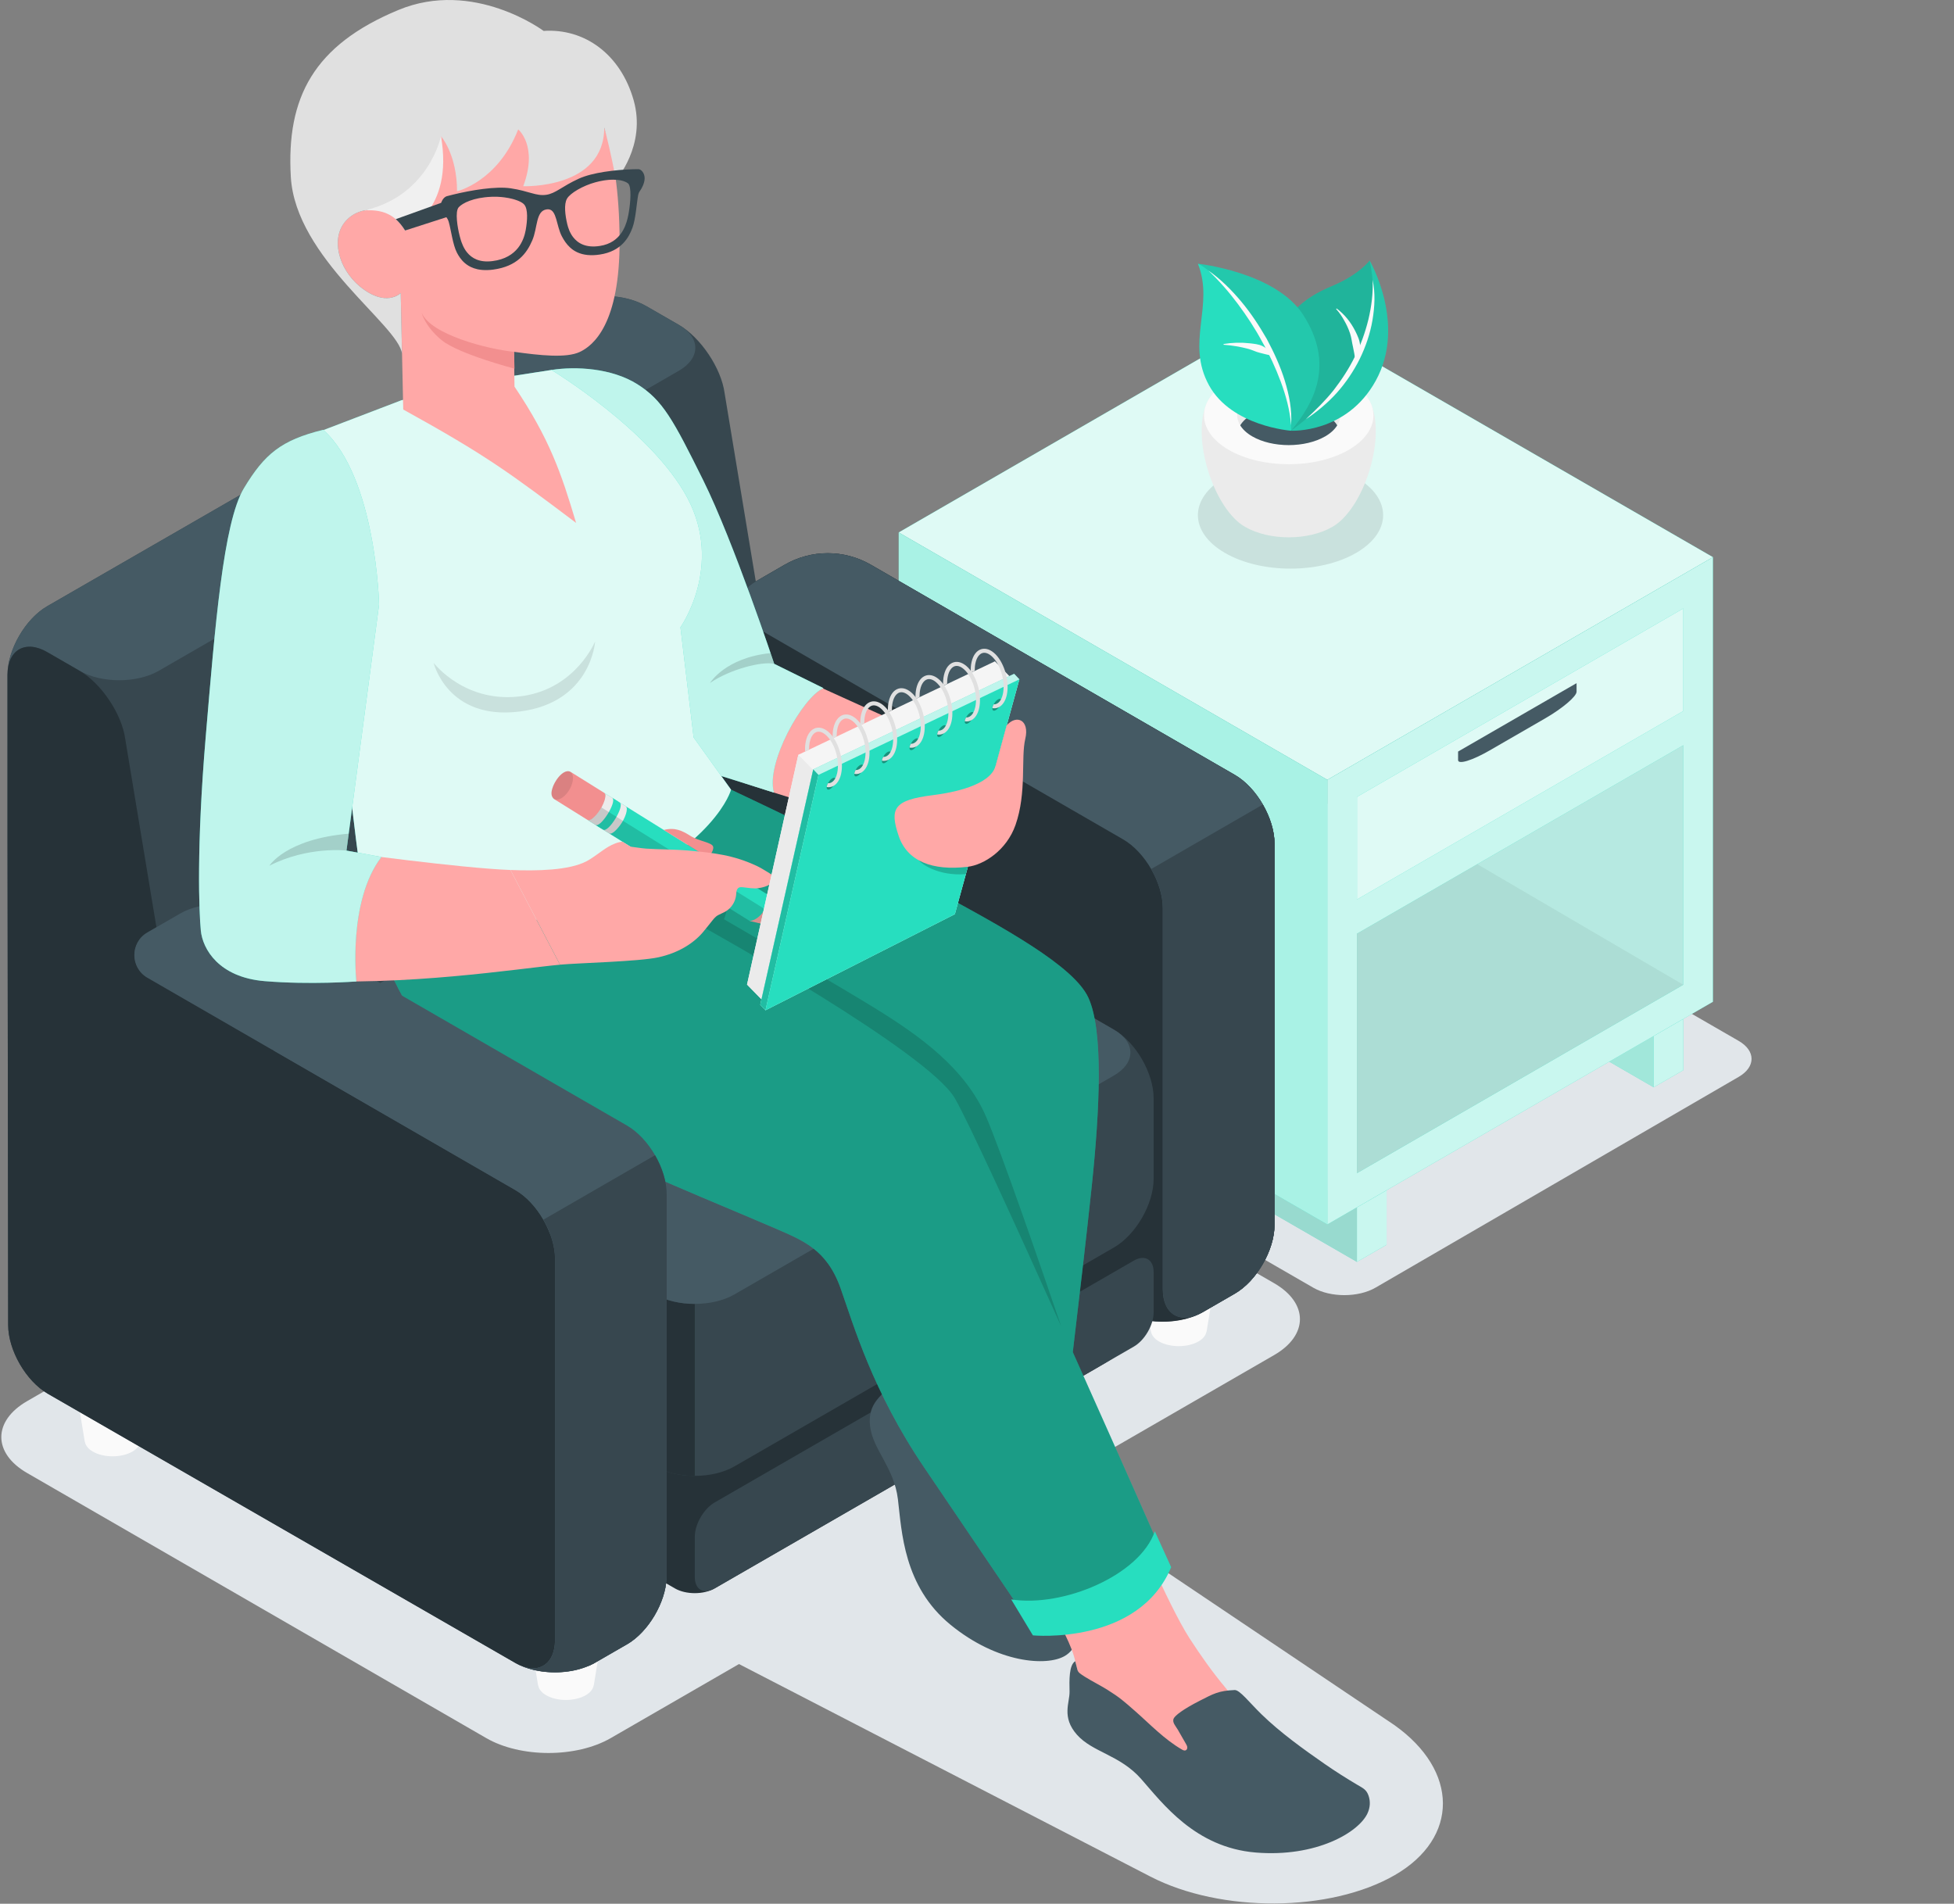<svg width="272" height="265" viewBox="0 0 272 265" fill="none" xmlns="http://www.w3.org/2000/svg">
<rect x="0" y="0" width="272" height="265" fill="#808080" stroke="none"/>
<path d="M194.059 240.104L145.147 207.226L177.366 188.624C182.149 185.863 182.149 181.386 177.366 178.624L113.445 141.719C108.662 138.958 100.907 138.958 96.125 141.719L3.771 195.04C-1.012 197.801 -1.012 202.279 3.771 205.04L67.692 241.945C72.475 244.707 80.23 244.707 85.013 241.945L102.869 231.636L160.136 261.219C169.95 266.288 185.18 266.198 194.153 261.017C203.125 255.836 203.084 246.473 194.059 240.104Z" fill="#E1E6EA"/>
<path d="M242.025 144.891L181.184 109.782C178.792 108.402 174.917 108.407 172.529 109.793L121.973 139.134C119.585 140.52 119.587 142.763 121.979 144.143L182.819 179.252C185.211 180.632 189.086 180.627 191.474 179.241L242.03 149.9C244.419 148.514 244.416 146.271 242.025 144.891Z" fill="#E1E6EA"/>
<path d="M230.194 151.352L221.949 146.591L230.194 144.211V151.352Z" fill="#27DEBF"/>
<path opacity="0.6" d="M230.194 151.352L221.949 146.591L230.194 144.211V151.352Z" fill="white"/>
<path opacity="0.05" d="M230.194 151.352L221.949 146.591L230.194 144.211V151.352Z" fill="black"/>
<path d="M230.195 151.349L234.319 148.969V141.828L230.195 144.208V151.349Z" fill="#27DEBF"/>
<path opacity="0.75" d="M230.195 151.349L234.319 148.969V141.828L230.195 144.208V151.349Z" fill="white"/>
<path d="M188.892 168.063V175.655L129.227 141.223V133.633L188.892 168.063Z" fill="#27DEBF"/>
<path opacity="0.6" d="M188.892 168.063V175.655L129.227 141.223V133.633L188.892 168.063Z" fill="white"/>
<path opacity="0.1" d="M188.892 168.063V175.655L129.227 141.223V133.633L188.892 168.063Z" fill="black"/>
<path d="M188.891 175.652L193.015 173.271V165.68L188.891 168.06V175.652Z" fill="#27DEBF"/>
<path opacity="0.75" d="M188.891 175.652L193.015 173.271V165.68L188.891 168.06V175.652Z" fill="white"/>
<path d="M125.102 74.117L184.768 108.548L184.769 170.442L125.103 136.011L125.102 74.117Z" fill="#27DEBF"/>
<path opacity="0.6" d="M125.102 74.117L184.768 108.548L184.769 170.442L125.103 136.011L125.102 74.117Z" fill="white"/>
<path d="M184.766 108.546L238.44 77.555V139.449L184.767 170.44L184.766 108.546Z" fill="#27DEBF"/>
<path opacity="0.75" d="M184.766 108.546L238.44 77.555V139.449L184.767 170.44L184.766 108.546Z" fill="white"/>
<path d="M238.442 77.556L178.776 43.125L125.102 74.116L184.768 108.547L238.442 77.556Z" fill="#27DEBF"/>
<path opacity="0.85" d="M238.442 77.556L178.776 43.125L125.102 74.116L184.768 108.547L238.442 77.556Z" fill="white"/>
<path d="M188.891 129.973L234.32 103.742V137.07L188.891 163.301V129.973Z" fill="#27DEBF"/>
<path opacity="0.7" d="M188.891 129.973L234.32 103.742V137.07L188.891 163.301V129.973Z" fill="white"/>
<path opacity="0.1" d="M234.32 137.073L205.653 120.297L188.891 129.976V163.304L234.32 137.073Z" fill="black"/>
<path opacity="0.05" d="M234.319 137.07L205.652 120.294L234.319 103.742V137.07Z" fill="black"/>
<path d="M188.891 110.925L234.32 84.695V98.978L188.891 125.209V110.925Z" fill="#27DEBF"/>
<path opacity="0.85" d="M188.891 110.925L234.32 84.695V98.978L188.891 125.209V110.925Z" fill="white"/>
<path d="M202.969 105.806C202.969 106.463 204.937 105.86 207.364 104.459L215.066 100.012C217.493 98.611 219.462 96.942 219.462 96.284V95.094L202.969 104.615C202.969 104.615 202.969 105.149 202.969 105.806Z" fill="#455A64"/>
<path opacity="0.1" d="M188.76 66.446C193.795 69.353 193.795 74.066 188.76 76.974C183.725 79.881 175.561 79.881 170.526 76.974C165.491 74.067 165.491 69.354 170.526 66.446C175.561 63.539 183.725 63.539 188.76 66.446Z" fill="black"/>
<path d="M186.995 72.129C191.062 67.98 193.45 57.619 189.484 54.328H169.304C165.339 57.618 167.725 67.973 171.789 72.125C171.824 72.163 171.864 72.201 171.9 72.239C171.947 72.285 171.993 72.331 172.04 72.376C172.155 72.487 172.276 72.596 172.408 72.703C172.44 72.729 172.473 72.753 172.505 72.779C172.605 72.857 172.703 72.935 172.812 73.011C172.985 73.134 173.16 73.248 173.338 73.347C176.683 75.278 182.106 75.278 185.451 73.347C185.63 73.248 185.806 73.133 185.98 73.009C186.081 72.939 186.172 72.866 186.265 72.793C186.305 72.761 186.345 72.732 186.385 72.699C186.511 72.596 186.629 72.491 186.739 72.384C186.794 72.333 186.847 72.279 186.901 72.226C186.932 72.192 186.966 72.161 186.995 72.129Z" fill="#EBEBEB"/>
<path d="M171.055 53.001C166.451 55.66 166.451 59.97 171.055 62.628C175.66 65.286 183.125 65.286 187.729 62.628C192.334 59.97 192.334 55.659 187.729 53.001C183.126 50.343 175.66 50.343 171.055 53.001Z" fill="#FAFAFA"/>
<path d="M174.319 54.885C171.518 56.502 171.518 59.125 174.319 60.742C177.121 62.359 181.663 62.359 184.464 60.742C187.265 59.125 187.265 56.502 184.464 54.885C181.663 53.268 177.122 53.268 174.319 54.885Z" fill="#EBEBEB"/>
<path d="M184.464 57.667C181.663 56.049 177.121 56.049 174.319 57.667C173.541 58.116 172.987 58.644 172.641 59.206C172.987 59.767 173.541 60.295 174.319 60.745C177.12 62.362 181.662 62.362 184.464 60.745C185.242 60.296 185.796 59.768 186.142 59.206C185.796 58.644 185.242 58.116 184.464 57.667Z" fill="#455A64"/>
<path d="M179.711 59.955C179.711 59.955 187.455 60.376 191.515 52.978C195.826 45.123 190.657 36.273 190.657 36.273C190.657 36.273 189.198 38.248 185.377 39.837C181.618 41.401 178.113 43.948 177.416 49.412C176.593 55.881 179.711 59.955 179.711 59.955Z" fill="#27DEBF"/>
<path opacity="0.1" d="M179.711 59.955C179.711 59.955 187.455 60.376 191.515 52.978C195.826 45.123 190.657 36.273 190.657 36.273C190.657 36.273 189.198 38.248 185.377 39.837C181.618 41.401 178.113 43.948 177.416 49.412C176.593 55.881 179.711 59.955 179.711 59.955Z" fill="black"/>
<path opacity="0.1" d="M190.657 36.273C190.657 36.273 189.198 38.248 185.377 39.837C181.618 41.401 178.113 43.948 177.416 49.412C176.592 55.88 179.71 59.955 179.71 59.955C192.416 50.703 191.644 40.91 190.657 36.273Z" fill="black"/>
<path d="M191.067 38.945C191.465 40.791 191.367 42.721 191.046 44.587C190.727 46.461 190.103 48.28 189.265 49.988C188.412 51.689 187.342 53.281 186.076 54.695C184.8 56.101 183.342 57.322 181.773 58.353C183.152 57.074 184.48 55.772 185.636 54.322C186.767 52.857 187.782 51.31 188.593 49.656C189.421 48.01 190.042 46.264 190.484 44.471C190.91 42.674 191.156 40.821 191.067 38.945Z" fill="#FAFAFA"/>
<path d="M186.058 42.938C187.157 43.752 188.041 44.855 188.67 46.111C188.977 46.737 189.308 47.406 189.326 48.142C189.352 48.864 189.205 49.623 188.765 50.215L188.668 50.19C188.566 49.477 188.474 48.871 188.333 48.264C188.185 47.666 188.138 47.032 187.931 46.419C187.731 45.807 187.459 45.209 187.13 44.641C186.813 44.063 186.442 43.508 185.992 43.013L186.058 42.938Z" fill="#FAFAFA"/>
<path d="M179.711 59.957C179.711 59.957 171.454 59.355 168.308 53.655C164.997 47.654 169.083 42.55 166.75 36.711C166.75 36.711 177.568 37.869 181.396 43.826C185.79 50.659 182.999 56.013 179.711 59.957Z" fill="#27DEBF"/>
<path opacity="0.1" d="M181.396 43.826C177.567 37.869 166.75 36.711 166.75 36.711C169.444 37.789 180.062 49.049 179.711 59.958C182.998 56.014 185.789 50.66 181.396 43.826Z" fill="black"/>
<path d="M168.191 37.648C169.914 38.849 171.42 40.35 172.772 41.964C174.126 43.581 175.286 45.352 176.337 47.18C177.332 49.039 178.22 50.964 178.844 52.983C179.457 54.995 179.88 57.111 179.717 59.21C179.566 57.119 179.011 55.108 178.297 53.168C177.574 51.229 176.709 49.341 175.681 47.543C174.703 45.717 173.556 43.986 172.321 42.321C171.083 40.658 169.714 39.087 168.191 37.648Z" fill="#FAFAFA"/>
<path d="M170.32 47.888C171.507 47.684 172.723 47.649 173.943 47.784C174.549 47.858 175.19 47.899 175.757 48.182C176.317 48.467 176.847 48.862 177.187 49.426L177.129 49.508C176.485 49.406 175.953 49.259 175.405 49.119C174.856 48.999 174.351 48.724 173.791 48.57C172.678 48.274 171.51 48.073 170.326 47.988L170.32 47.888Z" fill="#FAFAFA"/>
<path d="M84.475 223.492H73.082L74.902 234.605H74.919C75.004 235.105 75.36 235.593 76.024 235.976C77.545 236.854 80.012 236.854 81.533 235.976C82.196 235.593 82.553 235.105 82.638 234.605H82.655L84.475 223.492Z" fill="#FAFAFA"/>
<path d="M21.373 189.578H9.98L11.8 200.691H11.818C11.902 201.191 12.258 201.679 12.921 202.062C14.443 202.94 16.91 202.94 18.43 202.062C19.095 201.678 19.451 201.191 19.535 200.691H19.552L21.373 189.578Z" fill="#FAFAFA"/>
<path d="M169.78 174.242H158.387L160.207 185.355H160.225C160.31 185.855 160.666 186.343 161.329 186.726C162.85 187.604 165.317 187.604 166.838 186.726C167.502 186.343 167.858 185.855 167.942 185.355H167.96L169.78 174.242Z" fill="#FAFAFA"/>
<path d="M110.377 142.125H98.984L100.804 153.238H100.821C100.906 153.738 101.262 154.226 101.926 154.609C103.447 155.487 105.914 155.487 107.435 154.609C108.099 154.226 108.455 153.738 108.54 153.238H108.557L110.377 142.125Z" fill="#FAFAFA"/>
<path d="M177.418 117.437V170.499C177.418 174.007 174.93 178.32 171.894 180.068L167.39 182.671C167.365 182.684 167.339 182.696 167.314 182.709C165.541 183.704 162.694 184.174 160.411 183.896L92.789 219.677C92.636 223.096 90.25 227.141 87.329 228.863C87.316 228.863 87.291 228.876 87.278 228.888L82.787 231.478C82.647 231.567 82.506 231.644 82.366 231.695C82.289 231.746 82.213 231.771 82.136 231.81C82.11 231.823 82.085 231.823 82.072 231.836C79.597 232.971 76.19 233.099 73.498 232.231C73.166 232.129 72.847 232.014 72.541 231.874C72.49 231.849 72.439 231.836 72.388 231.81C72.158 231.708 71.942 231.593 71.737 231.478L6.664 194.009C3.615 192.248 1.14 187.949 1.14 184.44L1.045 117.264L1.039 93.957C1.039 90.448 3.527 86.149 6.564 84.388L79.338 42.454C82.387 40.693 86.962 40.871 89.999 42.632L94.503 45.222C97.539 46.983 100.41 51.257 100.869 54.74L105.207 80.935L109.213 78.618C112.931 76.468 117.515 76.466 121.235 78.614L171.896 107.868C174.93 109.616 177.418 113.929 177.418 117.437Z" fill="#37474F"/>
<path d="M94.501 45.229L90.002 42.632C86.951 40.871 82.392 40.693 79.341 42.454L6.569 84.392C6.245 84.579 5.892 84.825 6.001 84.746C3.487 86.507 1.446 89.952 1.102 93.026C1.51 90.206 3.807 89.186 6.563 90.768C6.193 90.554 11.068 93.368 11.068 93.368C14.119 95.13 19.066 95.13 22.117 93.368L94.501 51.608C97.552 49.847 97.552 46.991 94.501 45.229Z" fill="#455A64"/>
<path d="M177.417 117.44V170.502C177.417 174.01 174.929 178.323 171.893 180.071L167.389 182.674C167.364 182.687 167.338 182.699 167.313 182.712C165.54 183.707 163.141 184.115 160.844 183.937C159.198 183.822 157.603 183.388 156.34 182.674L105.204 153.139C102.168 151.391 99.68 147.079 99.68 143.57V90.507C99.68 86.999 102.155 82.687 105.204 80.939L109.21 78.622C112.928 76.472 117.512 76.47 121.232 78.618L171.893 107.872C174.929 109.619 177.417 113.932 177.417 117.44Z" fill="#263238"/>
<path d="M109.216 78.617L105.2 80.936C102.162 82.69 102.162 85.561 105.2 87.315L156.341 116.841C159.379 118.595 161.865 122.901 161.865 126.41V179.479C161.865 182.988 164.351 184.423 167.39 182.669L171.889 180.071C174.927 178.317 177.413 174.011 177.413 170.502V117.434C177.413 113.925 174.927 109.619 171.889 107.865L121.229 78.617C117.512 76.471 112.933 76.471 109.216 78.617Z" fill="#455A64"/>
<path d="M161.864 126.411V179.48C161.864 182.988 164.35 184.424 167.389 182.67L171.888 180.072C174.926 178.318 177.413 174.012 177.413 170.503V117.435C177.413 115.681 176.791 113.727 175.79 111.992L160.242 120.969C161.243 122.703 161.864 124.657 161.864 126.411Z" fill="#37474F"/>
<path d="M159.569 183.932C159.048 185.021 158.356 186.067 157.551 186.971C156.38 188.287 153.88 189.725 152.354 190.606C132.92 201.832 118.909 209.888 99.475 221.108C97.95 221.989 95.475 221.988 93.951 221.107L75.984 210.731L40.044 189.986C36.995 188.225 34.52 184.117 34.52 180.813C34.52 177.508 36.995 173.4 40.044 171.64L60.432 159.864L75.984 150.895L92.879 141.166C94.41 140.286 96.4 139.852 98.403 139.852C100.407 139.852 102.397 140.286 103.928 141.166L155.064 170.702C158.113 172.463 160.588 176.571 160.588 179.875C160.59 181.164 160.208 182.58 159.569 183.932Z" fill="#263238"/>
<path d="M99.481 209.142L157.828 175.479C159.354 174.598 160.59 175.312 160.59 177.074V182.663C160.59 184.425 159.353 186.567 157.828 187.447L99.476 221.107C97.951 221.988 96.714 221.274 96.715 219.512L96.717 213.926C96.718 212.165 97.956 210.023 99.481 209.142Z" fill="#37474F"/>
<path d="M92.873 113.806L40.044 144.277C36.992 146.039 34.52 150.323 34.52 153.846L34.52 165.024C34.52 168.547 36.995 172.831 40.045 174.593L91.186 204.12C94.237 205.881 99.184 205.881 102.236 204.12L155.064 173.65C158.115 171.888 160.589 167.604 160.589 164.081V152.901C160.589 149.378 158.115 145.094 155.064 143.332L103.923 113.806C100.871 112.044 95.924 112.044 92.873 113.806Z" fill="#37474F"/>
<path d="M96.716 181.501V205.448C94.713 205.448 92.71 205.001 91.192 204.121L40.044 174.598C36.995 172.837 34.52 168.551 34.52 165.029V153.852C34.52 150.548 36.702 146.58 39.483 144.641C37.008 146.414 37.199 149.017 40.044 150.663L91.192 180.186C92.722 181.067 94.713 181.501 96.716 181.501Z" fill="#263238"/>
<path d="M102.237 180.182L155.065 149.711C158.116 147.95 158.116 145.093 155.065 143.332L103.924 113.806C100.873 112.044 95.926 112.044 92.875 113.806L40.046 144.277C36.995 146.039 36.995 148.895 40.046 150.656L91.188 180.182C94.239 181.944 99.186 181.944 102.237 180.182Z" fill="#455A64"/>
<path d="M142.893 208.742C142.197 199.357 148.59 175.105 148.59 175.105L131.244 164.891C131.244 164.891 130.448 170.818 129.462 178.782C128.476 186.746 126.719 189.995 126.719 189.995C126.719 189.995 123.496 194.102 123.6 196.797C123.704 199.492 126.063 205.641 127.48 210.386C128.896 215.131 129.808 218.779 132.672 223.341C135.451 227.767 147.876 231.237 147.179 226.585C146.21 220.123 143.674 216.389 142.893 208.742Z" fill="#FFA8A7"/>
<path d="M126.721 189.993C125.696 189.942 124.533 191.718 123.684 193.015C122.835 194.312 120.722 195.291 121.119 198.553C121.516 201.815 124.449 204.241 124.99 208.693C125.531 213.145 125.755 220.801 132.308 226.163C138.861 231.524 145.721 231.987 148.227 230.506C148.981 230.06 149.519 229.397 149.75 228.55C149.983 227.693 149.706 227.265 149.341 226.478C148.577 224.832 147.863 223.162 147.222 221.464C145.944 218.079 144.604 214.351 143.898 210.797C143.429 208.437 143.329 206.257 142.732 205.881C140.815 204.674 139.984 204.632 137.869 204.351C135.305 204.011 133.882 204.101 133.497 204.331C132.977 204.641 133.128 205.379 133.082 205.936C133.021 206.689 132.959 207.441 132.897 208.194C132.883 208.366 132.867 208.544 132.784 208.696C132.701 208.848 132.531 208.966 132.361 208.933C132.175 208.897 132.067 208.709 131.985 208.538C130.764 205.968 130.329 203.11 129.63 200.352C129.141 198.423 128.675 197.271 127.886 195.445C127.442 194.419 126.768 192.981 126.447 192.05C126.175 191.26 126.295 190.891 126.398 190.552L126.721 189.993Z" fill="#455A64"/>
<path d="M157.133 210.391C157.133 210.391 162.528 223.303 165.577 228.037C168.627 232.771 172.249 237.466 177.043 241.382C178.087 242.235 180.391 243.756 181.244 244.445C182.003 245.058 182.251 245.876 181.501 246.894C180.022 248.901 172.57 250.614 167.803 248.189C163.036 245.763 157.851 240.472 154.893 238.366C153.413 237.312 152.019 236.302 150.995 235.555C150.013 234.839 150.065 234.386 150.171 233.175L149.671 231.241C148.888 227.254 142.895 218.526 142.895 218.526L157.133 210.391Z" fill="#FFA8A7"/>
<path d="M149.672 231.242C148.798 231.781 148.848 233.904 148.884 235.453C148.92 237.003 147.734 239.008 149.91 241.469C152.086 243.931 155.878 244.267 158.847 247.627C161.816 250.988 166.341 257.168 174.779 257.87C183.217 258.572 189.13 255.064 190.355 252.424C190.723 251.63 190.791 250.777 190.501 249.949C190.207 249.111 189.736 248.915 188.99 248.474C187.427 247.551 185.893 246.58 184.402 245.545C181.43 243.481 178.213 241.17 175.617 238.642C173.893 236.963 172.574 235.225 171.869 235.253C169.606 235.345 168.897 235.782 166.995 236.749C164.69 237.922 163.569 238.803 163.382 239.211C163.129 239.761 163.672 240.284 163.95 240.768C164.326 241.423 164.702 242.078 165.078 242.733C165.164 242.883 165.252 243.039 165.269 243.211C165.287 243.383 165.214 243.577 165.055 243.646C164.882 243.722 164.685 243.628 164.522 243.533C162.06 242.108 160.081 240 157.941 238.124C156.445 236.812 155.859 236.287 154.173 235.231C153.226 234.637 152.009 234.027 151.059 233.432C150.351 232.988 150.097 232.807 149.989 232.469L149.672 231.242Z" fill="#455A64"/>
<path d="M149.334 188.217C150.11 181.709 151.28 171.752 151.975 165.111C153.084 154.514 153.626 143.502 151.503 138.877C149.494 134.502 139.88 129.185 129.77 123.758C119.66 118.331 101.765 109.922 101.765 109.922L50.551 120.659C52.192 129.57 52.901 133.939 57.814 141.712C62.569 149.234 68.918 153.847 81.171 159.435C92.164 164.448 105.159 169.772 108.038 171.044C111.684 172.655 115.074 173.867 117.006 179.316C118.846 184.507 121.435 193.618 128.654 204.283C136.921 216.496 144.287 227.359 144.287 227.359C144.287 227.359 156.558 228.066 162.632 218.118C162.63 218.117 156.237 203.611 149.334 188.217Z" fill="#27DEBF"/>
<path opacity="0.3" d="M149.334 188.217C150.11 181.709 151.28 171.752 151.975 165.111C153.084 154.514 153.626 143.502 151.503 138.877C149.494 134.502 139.88 129.185 129.77 123.758C119.66 118.331 101.765 109.922 101.765 109.922L50.551 120.659C52.192 129.57 52.901 133.939 57.814 141.712C62.569 149.234 68.918 153.847 81.171 159.435C92.164 164.448 105.159 169.772 108.038 171.044C111.684 172.655 115.074 173.867 117.006 179.316C118.846 184.507 121.435 193.618 128.654 204.283C136.921 216.496 144.287 227.359 144.287 227.359C144.287 227.359 156.558 228.066 162.632 218.118C162.63 218.117 156.237 203.611 149.334 188.217Z" fill="black"/>
<path opacity="0.15" d="M147.702 184.585C141.212 170.155 134.682 155.885 132.902 152.855C129.112 146.425 98.892 129.605 97.942 129.075C97.932 129.065 97.922 129.065 97.922 129.065L99.172 127.025C101.377 123.116 101.563 119.219 101.563 119.219C101.917 122.922 101.482 126.145 100.782 127.965C105.432 130.665 117.262 137.535 122.012 140.475C127.982 144.175 134.362 148.695 137.282 155.485C139.442 160.525 144.982 176.595 147.702 184.585Z" fill="black"/>
<path d="M140.762 222.637L143.782 227.645C143.782 227.645 158.497 229.052 163.029 218.151L160.755 213.156C158.653 219.29 147.98 223.776 140.762 222.637Z" fill="#27DEBF"/>
<path d="M76.762 51.714C88.262 50.656 91.092 55.319 93.881 59.929C98.604 67.739 107.434 92.607 107.434 92.607L140.827 107.744L134.993 118.602C134.993 118.602 103.66 109.391 99.314 107.449C96.618 106.245 95.136 105.428 93.125 101.761C89.136 94.488 82.78 80.627 82.78 80.627L76.762 51.714Z" fill="#FFA8A7"/>
<path d="M76.762 51.499C80.149 50.963 85.157 51.241 88.705 53.473C92.253 55.706 93.689 58.381 97.907 66.892C102.124 75.403 107.773 92.407 107.773 92.407L114.631 95.788C111.741 97.015 106.552 106.241 107.736 110.331C107.736 110.331 100.194 107.943 97.408 107.083C94.622 106.223 93.919 104.32 91.657 100.175C89.395 96.03 82.185 80.28 82.185 80.28C82.185 80.28 75.439 52.017 76.762 51.499Z" fill="#27DEBF"/>
<path opacity="0.7" d="M76.762 51.499C80.149 50.963 85.157 51.241 88.705 53.473C92.253 55.706 93.689 58.381 97.907 66.892C102.124 75.403 107.773 92.407 107.773 92.407L114.631 95.788C111.741 97.015 106.552 106.241 107.736 110.331C107.736 110.331 100.194 107.943 97.408 107.083C94.622 106.223 93.919 104.32 91.657 100.175C89.395 96.03 82.185 80.28 82.185 80.28C82.185 80.28 75.439 52.017 76.762 51.499Z" fill="white"/>
<path opacity="0.15" d="M107.772 92.41C106.121 92.01 101.598 93.162 98.828 95.076C98.828 95.076 100.951 91.546 107.267 90.914L107.772 92.41Z" fill="black"/>
<path d="M55.882 55.714L44.108 60.216C41.783 61.283 45.995 75.231 47.029 91.586C48.09 108.382 51.288 129.532 51.288 129.532C51.288 129.532 64.332 133.133 83.09 125C99.681 117.805 101.763 109.921 101.763 109.921L96.552 102.648L94.719 87.318C94.719 87.318 100.744 78.828 95.695 69.321C90.7 59.914 76.761 51.5 76.761 51.5L70.567 52.457L55.882 55.714Z" fill="#27DEBF"/>
<path opacity="0.85" d="M55.882 55.714L44.108 60.216C41.783 61.283 45.995 75.231 47.029 91.586C48.09 108.382 51.288 129.532 51.288 129.532C51.288 129.532 64.332 133.133 83.09 125C99.681 117.805 101.763 109.921 101.763 109.921L96.552 102.648L94.719 87.318C94.719 87.318 100.744 78.828 95.695 69.321C90.7 59.914 76.761 51.5 76.761 51.5L70.567 52.457L55.882 55.714Z" fill="white"/>
<path opacity="0.1" d="M60.363 92.269C60.363 92.269 64.795 98.101 72.846 96.873C80.21 95.749 82.843 89.281 82.843 89.281C82.843 89.281 82.329 97.808 72.304 99.049C62.293 100.289 60.363 92.269 60.363 92.269Z" fill="black"/>
<path d="M80.119 11.641C82.778 13.116 86.191 19.609 86.248 33.415C86.296 45.116 82.585 48.108 80.704 48.992C78.823 49.877 75.14 49.47 71.555 48.972L71.619 53.817C76.488 61.071 78.122 65.824 80.193 72.788C70.95 65.83 67.738 63.409 56.131 57.003L55.784 40.786C55.784 40.786 53.739 42.883 50.094 39.866C47.084 37.376 45.976 33.069 48.203 30.681C50.43 28.293 54.682 28.811 56.396 32.083C56.396 32.083 54.777 18.015 62.241 13.646C69.706 9.277 79.739 16.188 80.119 11.641Z" fill="#FFA8A7"/>
<path d="M71.555 48.976C67.781 48.585 59.984 46.573 58.695 43.547C58.695 43.547 59.149 45.458 61.514 47.377C63.879 49.294 71.619 51.317 71.619 51.317L71.555 48.976Z" fill="#F28F8F"/>
<path d="M85.732 25.063C85.732 25.043 85.732 25.033 85.722 25.013C85.062 21.303 84.322 18.533 84.152 17.893C84.142 17.853 84.132 17.813 84.112 17.763C84.102 26.343 72.835 25.921 72.835 25.921C74.945 20.291 72.132 18.013 72.132 18.013C69.282 25.313 63.622 26.623 63.622 26.623C63.612 21.463 61.382 18.953 61.382 18.953C62.472 27.983 56.392 32.083 56.392 32.083C54.682 28.813 50.432 28.293 48.202 30.683C45.972 33.073 47.082 37.383 50.092 39.873C53.742 42.883 55.782 40.793 55.782 40.793L55.962 49.243C55.492 45.253 41.142 35.953 40.482 24.623C39.842 13.563 43.672 6.283 55.452 1.393C65.932 -2.967 75.672 4.303 75.672 4.303C81.382 3.923 86.392 7.563 88.202 13.943C90.002 20.283 85.732 25.063 85.732 25.063Z" fill="#E0E0E0"/>
<path d="M61.383 18.953C61.383 18.953 59.728 27.234 50.734 29.293C53 29.145 54.931 29.683 56.393 32.083C56.393 32.083 63.215 29.428 61.383 18.953Z" fill="#F0F0F0"/>
<path d="M88.856 23.547C88.613 23.548 88.36 23.552 88.098 23.56C85.652 23.635 82.464 24.006 80.564 24.874C78.183 25.965 77.362 26.924 76.029 27.119C74.604 27.314 73.674 26.6 71.08 26.211C69.012 25.906 65.609 26.464 63.01 27.101C62.731 27.17 62.461 27.24 62.203 27.309C61.759 27.429 61.296 28.104 61.352 28.808C61.409 29.512 61.949 30.003 62.181 30.295C62.283 30.424 62.384 30.616 62.468 30.9C62.781 31.968 63.025 34.064 63.601 35.167C63.832 35.61 64.162 36.147 64.686 36.604C64.857 36.752 65.032 36.88 65.228 36.997C65.33 37.056 65.431 37.11 65.539 37.164C65.811 37.295 66.114 37.401 66.458 37.478C66.509 37.489 66.561 37.5 66.612 37.508C66.69 37.521 66.773 37.536 66.855 37.547C66.937 37.558 67.022 37.566 67.109 37.575C67.358 37.597 67.627 37.605 67.913 37.591C68.024 37.589 68.138 37.581 68.256 37.573C68.393 37.559 68.537 37.545 68.685 37.524C71.996 37.072 73.324 35.258 74.09 33.472C74.857 31.688 74.565 29.356 76.092 29.147C76.143 29.141 76.191 29.135 76.238 29.135C76.285 29.133 76.331 29.134 76.373 29.138C77.51 29.25 77.445 31.431 78.209 32.891C78.502 33.451 78.864 33.997 79.349 34.441C79.435 34.521 79.522 34.596 79.615 34.668C79.662 34.706 79.709 34.74 79.757 34.773C79.806 34.808 79.854 34.841 79.905 34.872C79.95 34.901 79.994 34.928 80.04 34.954C80.118 34.998 80.152 35.017 80.186 35.034C80.224 35.055 80.262 35.074 80.302 35.091C80.327 35.105 80.355 35.118 80.382 35.13C80.769 35.306 81.211 35.432 81.719 35.487C81.759 35.491 81.8 35.496 81.842 35.499C82.32 35.543 82.857 35.527 83.46 35.438C86.559 34.987 87.564 32.971 88.032 31.721C88.497 30.469 88.617 28.328 88.829 27.18C88.876 26.926 88.978 26.721 89.091 26.562C89.307 26.259 89.721 25.549 89.735 24.838C89.75 24.125 89.275 23.545 88.856 23.547ZM73.18 32.021C73.061 32.682 72.789 33.649 72.11 34.509L72.108 34.51C71.423 35.373 70.322 36.125 68.545 36.346C66.748 36.572 65.676 35.95 65.018 35.138C64.977 35.088 64.937 35.037 64.902 34.987C64.863 34.936 64.828 34.886 64.795 34.836C64.762 34.789 64.732 34.741 64.704 34.692C64.678 34.65 64.652 34.605 64.629 34.562C64.608 34.527 64.589 34.493 64.572 34.458C64.553 34.426 64.537 34.395 64.523 34.364C64.497 34.312 64.471 34.258 64.447 34.207V34.205C64.373 34.046 64.311 33.892 64.258 33.741C64.255 33.738 64.256 33.734 64.253 33.73C64.219 33.634 64.187 33.54 64.158 33.449C64.106 33.285 64.064 33.13 64.028 32.994C64.021 32.964 64.013 32.934 64.005 32.906C63.998 32.878 63.99 32.85 63.983 32.822C63.688 31.691 63.308 29.44 63.859 28.843C64.391 28.268 65.898 27.497 68.371 27.396C68.455 27.388 68.544 27.386 68.635 27.385C69.014 27.378 69.394 27.39 69.768 27.425C69.917 27.437 70.064 27.455 70.208 27.473C70.598 27.524 70.975 27.595 71.317 27.684C71.435 27.714 71.55 27.747 71.657 27.78C71.787 27.818 71.91 27.862 72.027 27.907C72.052 27.916 72.076 27.925 72.101 27.936C72.148 27.953 72.193 27.972 72.236 27.993C72.584 28.143 72.849 28.318 72.995 28.501C73.512 29.149 73.416 30.683 73.18 32.021ZM87.54 29.498C87.38 30.436 87.037 32.459 85.338 33.563C84.854 33.878 84.254 34.118 83.519 34.232C81.568 34.545 80.435 33.868 79.775 33.003C79.771 32.998 79.766 32.992 79.764 32.987C79.738 32.954 79.714 32.921 79.692 32.889C79.664 32.851 79.638 32.812 79.614 32.775C79.601 32.756 79.588 32.736 79.575 32.715C79.54 32.659 79.505 32.6 79.474 32.544C79.437 32.477 79.402 32.411 79.368 32.342C79.35 32.31 79.335 32.277 79.319 32.244C79.31 32.225 79.303 32.207 79.294 32.188C79.281 32.159 79.269 32.132 79.258 32.104C79.249 32.081 79.238 32.059 79.231 32.039C79.108 31.739 79.024 31.451 78.964 31.202C78.667 29.94 78.482 28.448 78.922 27.665C79.362 26.883 81.154 25.841 82.896 25.371C83.298 25.263 83.675 25.181 84.026 25.125C84.071 25.118 84.117 25.111 84.16 25.104C84.21 25.097 84.257 25.09 84.305 25.084C84.439 25.066 84.571 25.052 84.698 25.04C84.746 25.036 84.793 25.031 84.841 25.029C84.905 25.025 84.967 25.021 85.027 25.02C85.133 25.013 85.236 25.012 85.336 25.012C85.539 25.011 85.73 25.019 85.907 25.036C85.953 25.041 85.998 25.045 86.042 25.051C86.052 25.051 86.065 25.052 86.077 25.055C86.106 25.059 86.137 25.061 86.169 25.068C86.215 25.073 86.262 25.082 86.306 25.089C86.362 25.098 86.419 25.11 86.471 25.121C86.569 25.142 86.659 25.166 86.743 25.194C86.76 25.198 86.774 25.202 86.791 25.209C87.063 25.295 87.27 25.404 87.413 25.518C87.963 25.959 87.742 28.297 87.54 29.498Z" fill="#37474F"/>
<path d="M62.231 27.938L55.09 30.509C55.543 30.905 55.977 31.427 56.392 32.087L62.329 30.174L62.231 27.938Z" fill="#37474F"/>
<path d="M106.767 124.469L110.769 129.351C110.885 129.493 110.755 129.702 110.577 129.66L104.395 128.211L106.767 124.469Z" fill="#FFA8A7"/>
<path d="M110.576 129.66C110.755 129.702 110.885 129.493 110.768 129.351L109.987 128.398C109.962 128.796 109.718 129.146 109.353 129.307L109.254 129.35L110.576 129.66Z" fill="#263238"/>
<path d="M81.785 114.134L82.281 114.443L82.878 114.818L104.389 128.211C105.091 128.094 105.687 127.647 106.117 127.086C106.775 126.234 107.055 125.115 106.76 124.471L85.261 111.087L84.117 110.375C84.834 110.876 82.509 114.628 81.785 114.134Z" fill="#27DEBF"/>
<path d="M83.672 115.318L84.781 116.005C85.096 116.215 85.727 115.658 86.289 114.913C87.038 113.924 87.519 112.511 87.102 112.232L86.286 111.724L85.991 111.547C86.408 111.826 85.928 113.239 85.179 114.228C84.64 114.942 84.032 115.483 83.709 115.336L83.706 115.334C83.693 115.332 83.683 115.326 83.672 115.318Z" fill="#EBEBEB"/>
<path d="M83.952 115.486C84.682 115.975 87.002 112.204 86.272 111.715L85.164 111.023C85.894 111.512 83.574 115.283 82.844 114.793L83.952 115.486Z" fill="#27DEBF"/>
<path d="M81.785 114.136L82.879 114.819C83.592 115.305 85.861 111.685 85.263 111.088C85.254 111.076 85.24 111.066 85.225 111.055L84.118 110.375C84.834 110.878 82.509 114.63 81.785 114.136Z" fill="#EBEBEB"/>
<path opacity="0.15" d="M110.77 129.587L110.765 129.352L106.471 126.556L83.719 112.397C83.76 112.326 83.747 112.292 83.691 112.289C83.097 113.358 82.19 114.412 81.785 114.136L82.281 114.445L82.878 114.82L104.389 128.213L110.572 129.662C110.657 129.68 110.728 129.644 110.77 129.587Z" fill="black"/>
<path d="M77.146 111.237L81.787 114.133C82.097 114.345 82.725 113.797 83.287 113.06C84.04 112.073 84.531 110.659 84.12 110.373C84.119 110.37 84.119 110.37 84.116 110.368L79.458 107.464C78.529 106.889 77.131 108.629 76.822 109.993C76.703 110.503 76.776 110.963 77.146 111.237Z" fill="#F28F8F"/>
<path opacity="0.1" d="M78.577 110.788C79.391 110.041 79.905 108.781 79.725 107.972C79.659 107.675 79.508 107.482 79.304 107.391C78.382 107.076 77.115 108.701 76.822 109.992C76.705 110.492 76.774 110.942 77.126 111.219C77.478 111.433 78.025 111.294 78.577 110.788Z" fill="black"/>
<path d="M92.398 115.529C93.968 115.143 94.926 115.611 96.142 116.373C97.358 117.135 99.131 117.258 99.273 117.866C99.415 118.474 98.563 119.368 98.563 119.368L92.398 115.529Z" fill="#F28F8F"/>
<path d="M77.956 134.282C80.546 134.043 88.916 133.854 91.645 133.257C94.374 132.661 96.466 131.369 97.814 129.806C98.209 129.348 98.569 128.863 98.954 128.398C99.282 128.002 99.51 127.631 99.981 127.377C100.32 127.193 100.688 127.062 101.021 126.865C101.823 126.387 102.378 125.513 102.467 124.583C102.485 124.395 102.486 124.204 102.532 124.02C102.578 123.836 102.676 123.656 102.841 123.564C103.015 123.468 103.227 123.486 103.424 123.507C104.153 123.583 104.899 123.736 105.623 123.623C106.161 123.539 106.714 123.392 107.179 123.099C107.533 122.875 108.184 122.205 107.593 121.85C106.8 121.373 106.029 120.858 105.401 120.563C102.094 119.006 99.329 118.707 95.689 118.387C94.008 118.239 91.662 118.242 89.987 118.131C89.266 118.083 88.507 117.94 87.752 117.853L86.657 117.172C86.028 117.193 85.246 117.539 84.692 117.864C83.733 118.428 82.671 119.34 81.689 119.864C79.2 121.191 74.654 121.241 71.062 121.103" fill="#FFA8A7"/>
<path d="M138.495 92.055L111.128 105.065L103.988 137.053L106.32 139.435L132.052 126.349L140.826 94.436L138.495 92.055Z" fill="#F5F5F5"/>
<path d="M113.459 107.444L106.32 139.432L103.988 137.05L111.128 105.062L113.459 107.444Z" fill="#EBEBEB"/>
<path d="M141.171 93.789L113.204 107.094L105.828 139.858L106.554 140.632L132.918 127.253L141.898 94.562L141.171 93.789Z" fill="#27DEBF"/>
<path opacity="0.7" d="M141.171 93.789L113.204 107.094L105.828 139.858L106.554 140.632L132.918 127.253L141.898 94.562L141.171 93.789Z" fill="white"/>
<path d="M113.93 107.867L106.554 140.632L105.828 139.858L113.204 107.094L113.93 107.867Z" fill="#27DEBF"/>
<path opacity="0.15" d="M113.93 107.867L106.554 140.632L105.828 139.858L113.204 107.094L113.93 107.867Z" fill="black"/>
<path d="M141.899 94.562L113.931 107.867L106.555 140.632L132.919 127.253L141.899 94.562Z" fill="#27DEBF"/>
<g opacity="0.2">
<path d="M127.676 119.418C127.995 120.223 130.631 121.994 134.45 121.676L135.096 119.312L127.676 119.418Z" fill="black"/>
</g>
<path opacity="0.35" d="M115.111 109.371C114.994 109.798 115.165 110.017 115.494 109.86C115.822 109.704 116.184 109.231 116.301 108.805C116.418 108.379 116.247 108.159 115.918 108.316C115.589 108.472 115.228 108.944 115.111 109.371Z" fill="black"/>
<path d="M115.533 102.078C114.889 101.427 114.185 101.164 113.549 101.344C112.883 101.539 112.396 102.175 112.179 103.149C112.074 103.606 112.044 104.107 112.074 104.624L112.621 104.362C112.621 103.98 112.651 103.613 112.726 103.269C112.891 102.52 113.25 102.019 113.707 101.884C114.134 101.764 114.643 101.974 115.13 102.475C116.275 103.636 116.904 105.942 116.537 107.604C116.477 107.888 116.387 108.136 116.275 108.345C116.088 108.682 115.841 108.906 115.564 108.989C115.467 109.019 115.369 109.026 115.265 109.019C115.198 109.131 115.145 109.251 115.115 109.371C115.1 109.438 115.085 109.498 115.077 109.558C115.152 109.573 115.234 109.58 115.309 109.58C115.444 109.58 115.578 109.565 115.713 109.528C115.81 109.498 115.9 109.461 115.99 109.416C116.514 109.139 116.896 108.555 117.083 107.724C117.487 105.897 116.791 103.366 115.533 102.078Z" fill="#E0E0E0"/>
<path opacity="0.35" d="M118.955 107.535C118.838 107.961 119.009 108.181 119.338 108.024C119.667 107.868 120.028 107.395 120.145 106.969C120.262 106.543 120.091 106.323 119.762 106.48C119.434 106.636 119.072 107.108 118.955 107.535Z" fill="black"/>
<path d="M119.376 100.242C118.732 99.591 118.028 99.328 117.392 99.508C116.726 99.703 116.239 100.339 116.022 101.313C115.917 101.77 115.887 102.271 115.917 102.788L116.463 102.526C116.463 102.144 116.493 101.777 116.568 101.433C116.733 100.684 117.092 100.183 117.549 100.048C117.976 99.928 118.485 100.138 118.972 100.639C120.117 101.8 120.746 104.106 120.38 105.768C120.32 106.053 120.23 106.3 120.118 106.509C119.931 106.846 119.684 107.07 119.407 107.153C119.31 107.183 119.212 107.191 119.108 107.183C119.041 107.295 118.988 107.415 118.958 107.535C118.943 107.602 118.928 107.662 118.92 107.722C118.995 107.737 119.077 107.744 119.152 107.744C119.287 107.744 119.421 107.729 119.556 107.692C119.653 107.662 119.743 107.625 119.833 107.58C120.357 107.303 120.739 106.719 120.926 105.888C121.331 104.061 120.634 101.53 119.376 100.242Z" fill="#E0E0E0"/>
<path opacity="0.35" d="M122.799 105.707C122.682 106.133 122.853 106.353 123.182 106.196C123.511 106.04 123.872 105.567 123.989 105.141C124.106 104.714 123.935 104.495 123.606 104.652C123.277 104.807 122.916 105.28 122.799 105.707Z" fill="black"/>
<path d="M123.22 98.414C122.576 97.763 121.872 97.501 121.236 97.68C120.57 97.875 120.083 98.511 119.866 99.484C119.761 99.941 119.731 100.442 119.761 100.959L120.308 100.697C120.308 100.315 120.338 99.948 120.413 99.604C120.578 98.855 120.937 98.354 121.394 98.219C121.821 98.099 122.33 98.309 122.817 98.811C123.962 99.971 124.591 102.278 124.225 103.94C124.165 104.225 124.075 104.472 123.963 104.681C123.776 105.018 123.529 105.243 123.252 105.325C123.155 105.355 123.057 105.363 122.952 105.355C122.885 105.467 122.832 105.587 122.802 105.707C122.787 105.774 122.772 105.834 122.765 105.894C122.84 105.909 122.922 105.916 122.997 105.916C123.132 105.916 123.266 105.901 123.401 105.864C123.498 105.834 123.588 105.797 123.678 105.752C124.202 105.475 124.584 104.891 124.771 104.06C125.174 102.232 124.478 99.702 123.22 98.414Z" fill="#E0E0E0"/>
<path opacity="0.35" d="M126.642 103.879C126.525 104.306 126.696 104.525 127.025 104.368C127.354 104.212 127.715 103.739 127.832 103.313C127.949 102.886 127.778 102.667 127.449 102.824C127.121 102.98 126.759 103.453 126.642 103.879Z" fill="black"/>
<path d="M127.064 96.586C126.42 95.935 125.716 95.673 125.08 95.852C124.414 96.047 123.927 96.683 123.71 97.656C123.605 98.113 123.575 98.614 123.605 99.131L124.152 98.869C124.152 98.487 124.182 98.12 124.257 97.776C124.422 97.027 124.781 96.526 125.238 96.391C125.665 96.271 126.174 96.481 126.661 96.982C127.807 98.142 128.435 100.449 128.069 102.111C128.009 102.395 127.919 102.643 127.807 102.852C127.62 103.189 127.373 103.414 127.096 103.496C126.999 103.526 126.901 103.534 126.797 103.526C126.729 103.638 126.677 103.758 126.647 103.878C126.632 103.945 126.617 104.005 126.61 104.065C126.685 104.08 126.767 104.087 126.842 104.087C126.977 104.087 127.112 104.072 127.246 104.035C127.343 104.005 127.433 103.968 127.523 103.923C128.047 103.646 128.429 103.062 128.616 102.231C129.018 100.404 128.322 97.873 127.064 96.586Z" fill="#E0E0E0"/>
<path opacity="0.35" d="M130.486 102.051C130.369 102.478 130.54 102.697 130.869 102.54C131.197 102.384 131.559 101.911 131.676 101.485C131.793 101.058 131.622 100.839 131.293 100.996C130.964 101.152 130.603 101.625 130.486 102.051Z" fill="black"/>
<path d="M130.908 94.758C130.264 94.107 129.56 93.844 128.924 94.024C128.258 94.219 127.771 94.855 127.554 95.828C127.449 96.285 127.419 96.786 127.449 97.303L127.996 97.041C127.996 96.659 128.026 96.292 128.101 95.948C128.266 95.199 128.625 94.698 129.082 94.563C129.509 94.443 130.018 94.653 130.505 95.154C131.651 96.315 132.279 98.621 131.913 100.283C131.853 100.567 131.763 100.815 131.651 101.024C131.464 101.361 131.217 101.586 130.94 101.668C130.843 101.698 130.745 101.706 130.641 101.698C130.573 101.81 130.521 101.93 130.491 102.05C130.476 102.117 130.461 102.177 130.454 102.237C130.529 102.252 130.611 102.259 130.686 102.259C130.821 102.259 130.955 102.244 131.09 102.207C131.187 102.177 131.277 102.14 131.367 102.095C131.891 101.818 132.273 101.234 132.46 100.403C132.862 98.576 132.166 96.045 130.908 94.758Z" fill="#E0E0E0"/>
<path opacity="0.35" d="M134.33 100.215C134.213 100.642 134.384 100.861 134.713 100.704C135.042 100.548 135.403 100.075 135.52 99.649C135.637 99.223 135.466 99.003 135.137 99.16C134.808 99.316 134.447 99.788 134.33 100.215Z" fill="black"/>
<path d="M134.751 92.922C134.107 92.271 133.403 92.008 132.767 92.188C132.101 92.383 131.614 93.019 131.397 93.993C131.292 94.45 131.262 94.951 131.292 95.468L131.838 95.206C131.838 94.824 131.868 94.457 131.943 94.113C132.108 93.364 132.467 92.863 132.924 92.728C133.351 92.608 133.86 92.818 134.347 93.319C135.493 94.48 136.121 96.786 135.755 98.448C135.695 98.732 135.605 98.98 135.493 99.189C135.306 99.526 135.059 99.75 134.782 99.833C134.685 99.863 134.587 99.87 134.483 99.863C134.416 99.975 134.363 100.095 134.333 100.215C134.318 100.282 134.303 100.342 134.296 100.402C134.371 100.417 134.453 100.425 134.528 100.425C134.663 100.425 134.797 100.41 134.932 100.373C135.029 100.343 135.119 100.306 135.209 100.261C135.733 99.984 136.115 99.4 136.302 98.569C136.705 96.741 136.009 94.21 134.751 92.922Z" fill="#E0E0E0"/>
<path opacity="0.35" d="M138.174 98.387C138.057 98.814 138.228 99.033 138.557 98.876C138.886 98.72 139.247 98.247 139.364 97.821C139.481 97.395 139.31 97.175 138.981 97.332C138.652 97.488 138.291 97.96 138.174 98.387Z" fill="black"/>
<path d="M138.595 91.094C137.951 90.443 137.247 90.18 136.611 90.36C135.945 90.555 135.458 91.191 135.241 92.165C135.136 92.622 135.106 93.123 135.136 93.64L135.683 93.378C135.683 92.996 135.713 92.629 135.788 92.285C135.953 91.536 136.312 91.035 136.769 90.9C137.196 90.78 137.705 90.99 138.192 91.491C139.338 92.652 139.967 94.958 139.6 96.62C139.54 96.905 139.45 97.152 139.338 97.361C139.151 97.698 138.904 97.922 138.627 98.005C138.53 98.035 138.432 98.043 138.328 98.035C138.26 98.147 138.208 98.267 138.178 98.387C138.163 98.454 138.148 98.514 138.141 98.574C138.216 98.589 138.298 98.597 138.373 98.597C138.508 98.597 138.643 98.582 138.777 98.545C138.874 98.515 138.964 98.478 139.054 98.433C139.578 98.156 139.96 97.572 140.147 96.741C140.549 94.913 139.852 92.382 138.595 91.094Z" fill="#E0E0E0"/>
<path d="M140.128 100.978C140.128 100.978 138.905 105.468 138.59 106.606C137.836 109.333 132.633 110.342 129.812 110.694C124.417 111.367 123.804 112.536 125.101 116.37C126.297 119.905 129.812 121.235 134.683 120.661C136.966 120.392 140.125 118.365 141.364 114.827C142.944 110.312 142.093 105.491 142.72 102.854C143.348 100.218 141.502 99.406 140.128 100.978Z" fill="#FFA8A7"/>
<path d="M77.26 228.295V175.227C77.26 171.718 74.774 167.412 71.736 165.658L20.527 136.1C18.101 134.7 18.102 131.197 20.529 129.798L21.776 129.079L17.436 102.882C16.973 99.404 14.107 95.123 11.069 93.369L6.571 90.772C3.532 89.018 1.047 90.453 1.047 93.962V117.267L1.136 184.443C1.136 187.951 3.622 192.258 6.661 194.012L71.737 231.486C74.774 233.239 77.26 231.803 77.26 228.295Z" fill="#263238"/>
<path d="M92.803 166.246V219.321C92.803 219.436 92.803 219.563 92.79 219.678C92.637 223.097 90.251 227.142 87.33 228.864C87.317 228.864 87.292 228.877 87.279 228.889L82.788 231.479C82.648 231.568 82.507 231.645 82.367 231.696C82.29 231.747 82.214 231.772 82.137 231.811C82.111 231.824 82.086 231.824 82.073 231.837C81.92 231.901 81.767 231.965 81.626 232.003C79.202 232.96 76.038 233.037 73.499 232.232C73.167 232.13 72.848 232.015 72.542 231.875C75.196 232.972 77.25 231.48 77.262 228.303C77.262 228.303 77.262 228.303 77.262 228.29V175.228C77.262 171.72 74.774 167.407 71.738 165.659L61.71 159.867L20.522 136.096C18.097 134.696 18.096 131.196 20.521 129.796L25.094 127.155C28.13 125.407 33.106 125.407 36.143 127.155L77.263 150.898L87.278 156.678C90.328 158.438 92.803 162.738 92.803 166.246Z" fill="#455A64"/>
<path d="M77.263 175.225V228.287C77.263 228.3 77.263 228.3 77.263 228.3C77.25 231.477 75.196 232.97 72.543 231.872C72.849 232.012 73.168 232.127 73.5 232.229C76.039 233.033 79.203 232.956 81.627 232C81.767 231.962 81.921 231.898 82.074 231.834C82.086 231.821 82.112 231.821 82.138 231.808C82.214 231.77 82.291 231.744 82.368 231.693C82.508 231.642 82.649 231.565 82.789 231.476L87.28 228.886C87.293 228.873 87.318 228.861 87.331 228.861C90.252 227.139 92.638 223.094 92.791 219.675C92.804 219.56 92.804 219.433 92.804 219.318V166.243C92.804 164.489 92.185 162.538 91.186 160.805L75.641 169.78C76.641 171.515 77.263 173.471 77.263 175.225Z" fill="#37474F"/>
<path d="M71.061 121.105C63.986 120.835 47.876 118.61 47.876 118.61L51.454 87.264C53.272 79.825 48.139 62.733 44.104 60.227C42.315 60.759 38.637 61.817 34.575 67.966C32.36 71.319 31.843 77.059 30.304 90.924C29.21 100.788 28.78 114.302 28.637 123.236C28.478 133.18 32.517 135.902 41.495 136.435C56.514 137.326 72.068 134.829 77.953 134.285" fill="#FFA8A7"/>
<path d="M44.997 59.828C39.133 61.272 36.831 63.191 33.956 67.961C31.081 72.731 29.938 87.194 28.634 102.588C27.331 117.981 27.706 126.969 27.956 129.537C28.206 132.106 30.456 136.04 36.831 136.573C43.206 137.106 49.605 136.62 49.605 136.62C49.605 136.62 48.379 125.462 53.095 119.291L48.23 118.399L52.769 84.154C52.769 84.156 52.379 66.47 44.997 59.828Z" fill="#27DEBF"/>
<path opacity="0.7" d="M44.997 59.828C39.133 61.272 36.831 63.191 33.956 67.961C31.081 72.731 29.938 87.194 28.634 102.588C27.331 117.981 27.706 126.969 27.956 129.537C28.206 132.106 30.456 136.04 36.831 136.573C43.206 137.106 49.605 136.62 49.605 136.62C49.605 136.62 48.379 125.462 53.095 119.291L48.23 118.399L52.769 84.154C52.769 84.156 52.379 66.47 44.997 59.828Z" fill="white"/>
<path opacity="0.15" d="M48.229 118.4C48.229 118.4 42.87 117.761 37.5 120.509C37.5 120.509 39.793 116.79 48.541 116.047L48.229 118.4Z" fill="black"/>
</svg>
